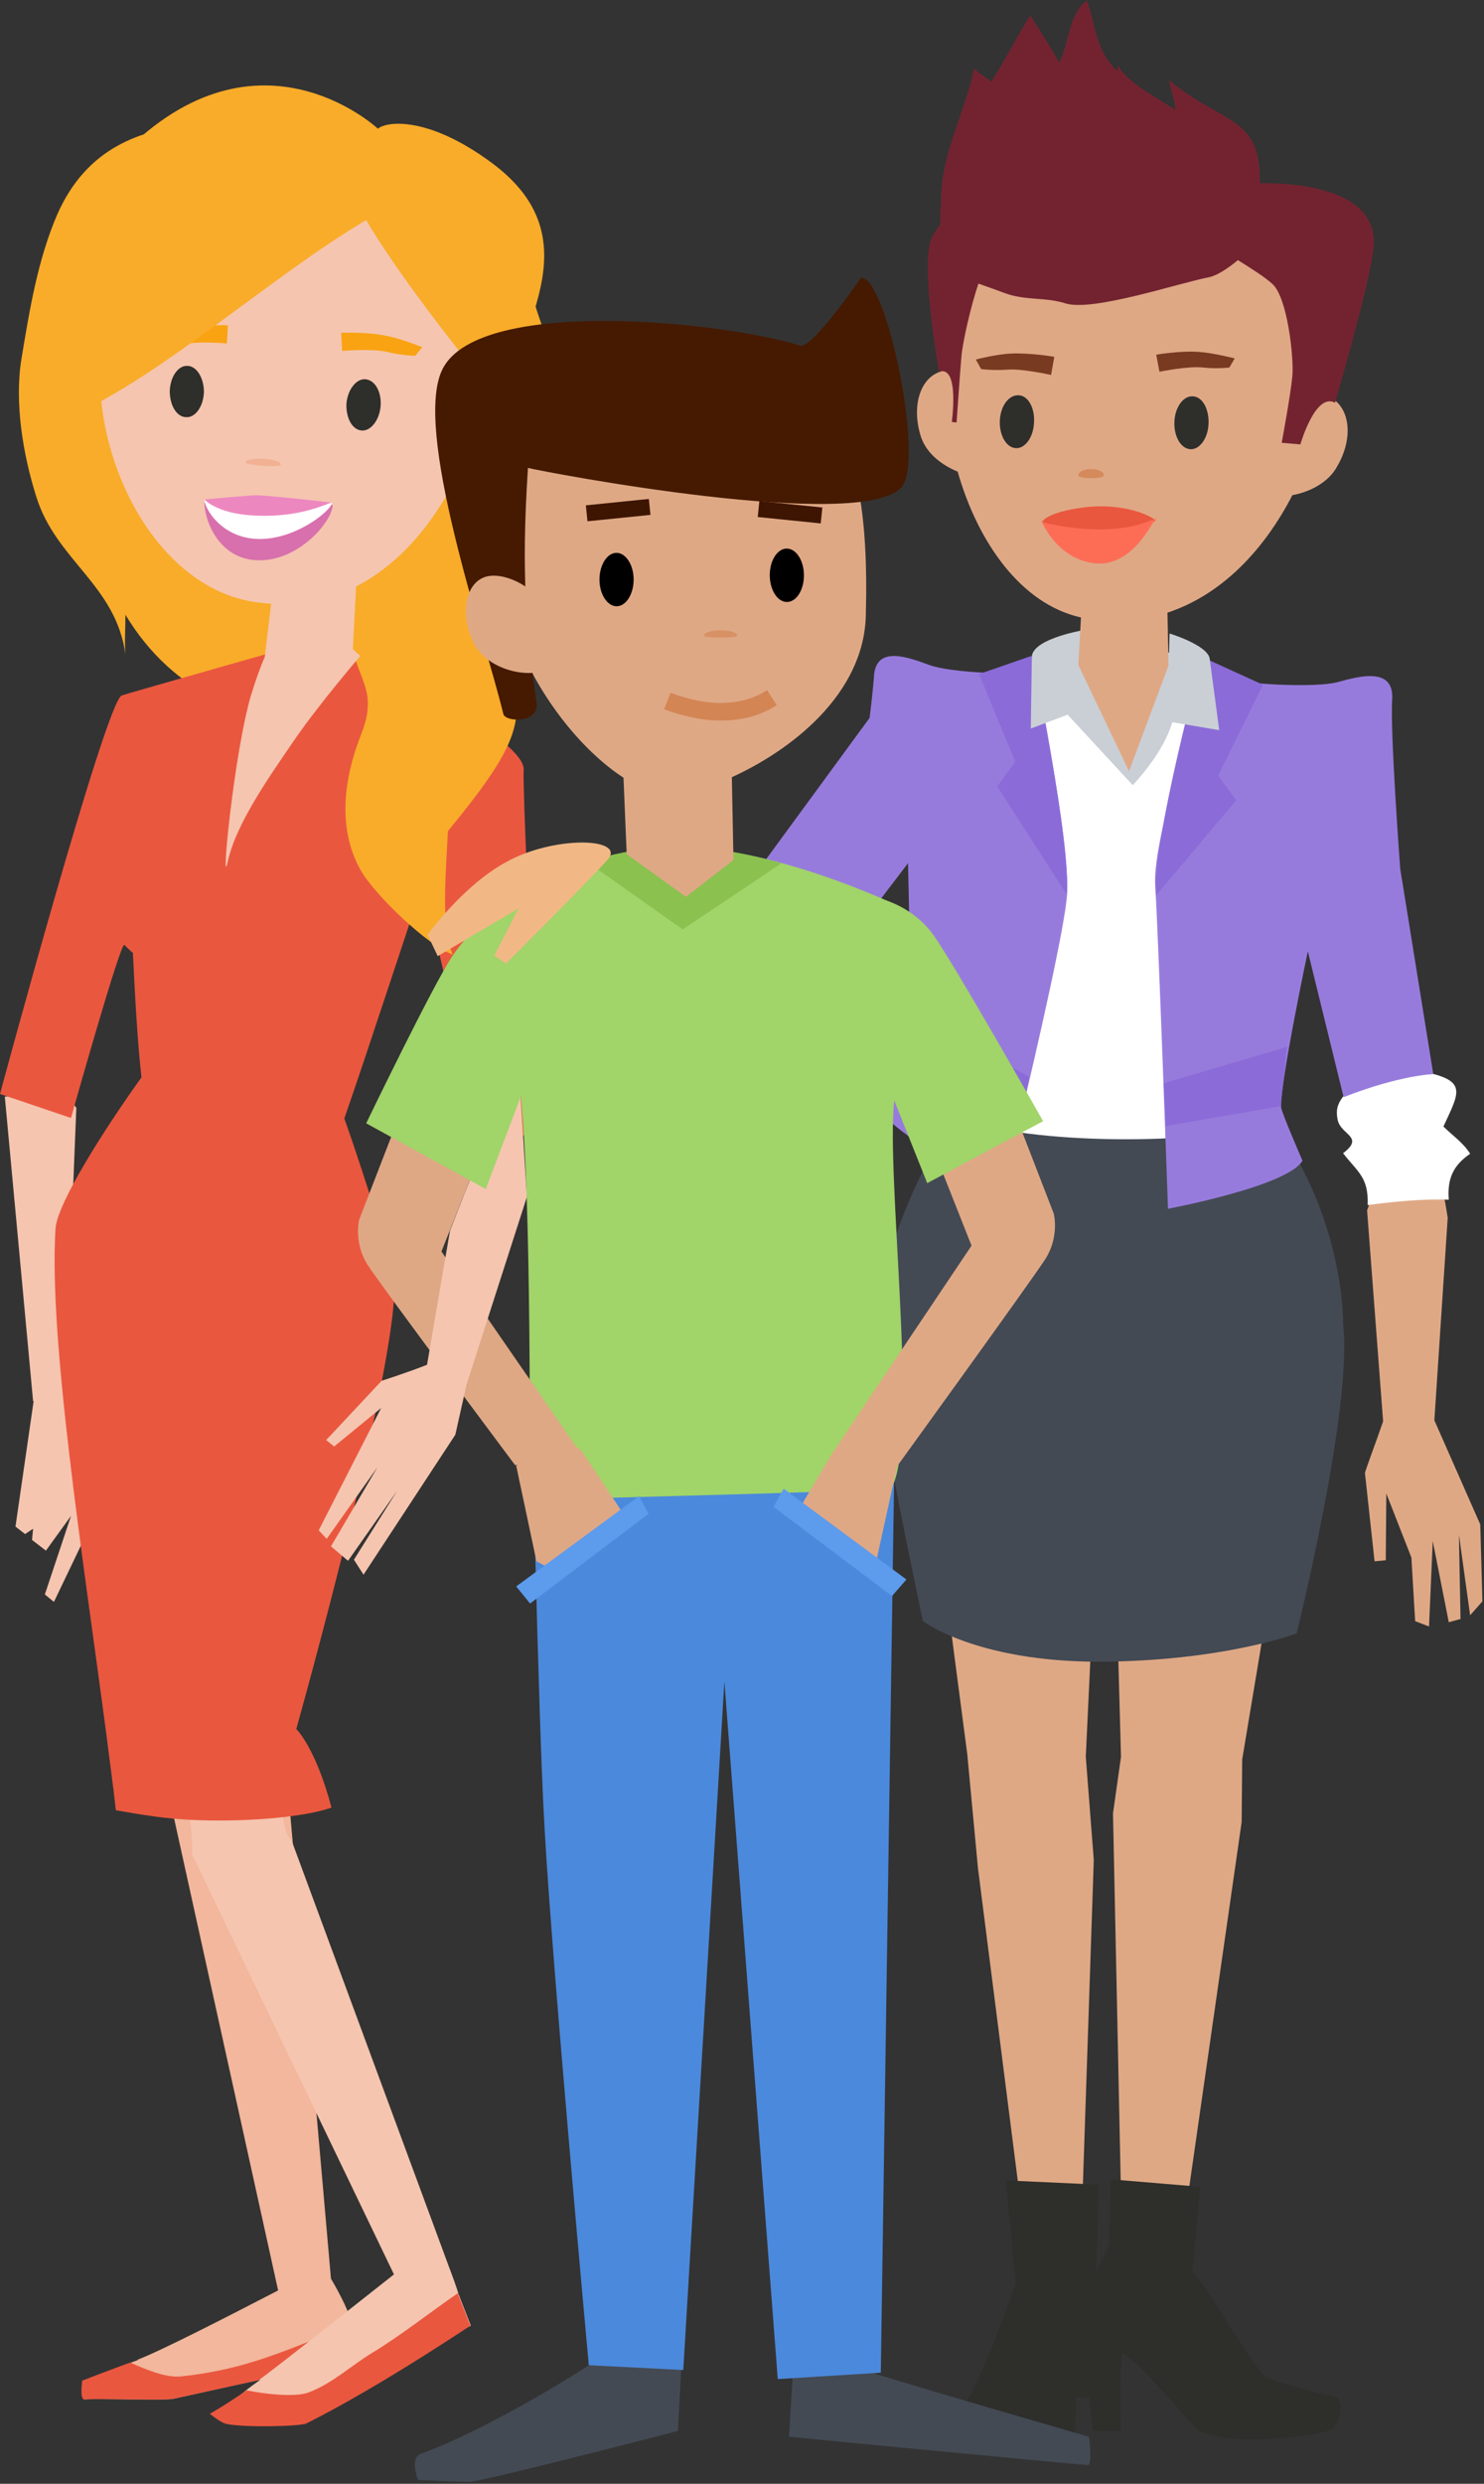 <svg version="1.1" id="_x30_6_x5F_reflex_x5F_finales" xmlns="http://www.w3.org/2000/svg" x="0px" y="0px" width="278px" height="465px" viewBox="0 0 278 465" xml:space="preserve"><rect x="0" y="0" width="278" height="465" fill="#333333" stroke="none"/><style type="text/css">.st0{fill:#F5C5AF;} .st1{fill:#F9AC29;} .st2{fill:#F2B79C;} .st3{fill:#EA573F;} .st4{fill:#2E2E2B;} .st5{fill:#F9A312;} .st6{fill:#D870AD;} .st7{fill:#F2B193;} .st8{fill:#ED87C0;} .st9{fill:#FFFFFF;} .st10{fill:#82512C;} .st11{fill:#DFA885;} .st12{fill:#434A54;} .st13{fill:#977BDC;} .st14{fill:#8B6BD8;} .st15{fill:#CACFD6;} .st16{fill:#FBCA8E;} .st17{fill:#C5863E;} .st18{fill:#783A20;} .st19{fill:#FD6D56;} .st20{fill:#732330;} .st21{fill:#D48A5B;} .st22{fill:#4B89DC;} .st23{fill:#A1D469;} .st24{fill:#5D9BEC;} .st25{fill:#8BC14F;} .st26{fill:#D38554;} .st27{fill:#D79165;} .st28{fill:none;stroke:#3D1500;stroke-width:3;} .st29{fill:#451A00;} .st30{fill:#F1B886;}</style><g id="XMLID_343_"><path id="XMLID_4473_" class="st0" d="M23.2 288.2l-3.3-15.1s-6.9-9.3-7.8-11.2l2.2-54.5-1.8-2.4-11.6.3 5.3 57h.1l-3.4 23.5 1.8 1.4 1.5-1-.2 2.1 2.6 2 4.7-6.5-4.9 14.7 1.7 1.4 5.8-12.1 1.6-10.8 3.9 11.3 1.8-.1z"/><g id="XMLID_344_"><path id="XMLID_345_" class="st1" d="M36.9 23.2c-10.7 1-20.7 4.5-26.2 17C7.1 48.6 5.6 57.6 4 67.3c-1.3 8.1.3 17.8 2.8 25.7 3.7 11.9 14.9 16.5 16.7 29.5-.2-2.4 0-4.9 0-7.4 4.3 7.1 10.4 13.1 18.9 16.7 69.3 29-1.2-109-5.5-108.6z"/><path id="XMLID_346_" class="st2" d="M65.9 435.4c0-1.7-2.3-6.1-3.9-8.8L51.7 309.2l-24.5 6.7 24.9 112.9c-8.7 4.5-21.7 11.2-26.4 13h.2c-5.8 2.2-10.4 3.9-10.4 3.9s-.5 3.6.4 3.5c1.5-.2 15.2.2 16.5-.1 14.8-3.3 34.1-7.4 34.1-7.4l-.6-6.3z"/><path id="XMLID_4470_" class="st3" d="M65.9 435.2c-6.1 2.3-12.1 5-18.3 6.9-4.5 1.4-9 2.3-13.7 2.8-2.8.3-6.6-1.3-9.5-2.6-5.2 1.9-9 3.4-9 3.4s-.5 3.6.4 3.5c1.5-.2 15.3.2 16.6-.1 14.9-3.3 34.3-7.4 34.3-7.4l-.8-6.3v-.2z"/><path id="XMLID_347_" class="st0" d="M85.9 429.5c-.3-1.1-1.1-3.3-1.9-5.4l-29.4-79.6c-3-2.5-2.1-19.6-2.8-19.5-3.4.7-11.5 4.6-14.1 6-3.9 2.1-1.5 10.5-1.7 16.2l37.8 78.6c-8.5 6.7-21.1 16.7-25.2 19.7h.2c-5.1 3.6-3.7 3.2-3.7 3.2s.3 3.6 1.2 3.3c1.4-.5 9.4-.4 10.6-1 13.6-6.8 31.3-15.6 31.3-15.6l-2.3-5.9z"/><path id="XMLID_4468_" class="st3" d="M85.8 429.3c-5.4 3.7-10.5 7.8-16.1 11.2-4.1 2.5-7.4 5.7-11.9 7.4-2.6 1-8.8.2-11.6-.4-4.5 3.1-6.9 4.4-6.9 4.4s1.9 1.5 2.8 1.8c2.5.8 14.1.6 15.3 0 13.6-6.8 30.7-18.3 30.7-18.3l-2.3-5.9c.1-.1 0-.1 0-.2z"/><path id="XMLID_4467_" class="st3" d="M61 119.3S23.2 130 22.8 130.2c-3 1.2-22.8 74.6-22.8 74.6l13.3 4.5s9.3-33.1 10-32.4c.6.6 1.1 1.1 1.6 1.5.4 8.7.9 17 1.6 23.3-6.9 9.6-15.8 23.6-16.1 28.3-1.3 20.6 5.1 61.3 9.5 94.5.6 4.9 1.3 9.7 1.8 14.4 2.3.4 4.5.8 6.8 1.1 10.2 1.6 26.9.8 33.6-1.6-3-11.3-6.6-14.7-6.6-14.7s20.7-73.6 18.2-85.6c0 0-4.7-16.1-9.2-28.7 4.5-12.9 12.9-38.8 14.6-43.5 5.3 19.4 10.3 46.3 10.3 46.3l11.5.5s-3.1-65.2-2.8-68.6c.4-6.5-37.1-24.8-37.1-24.8z"/><path id="XMLID_4466_" class="st1" d="M66.1 120.9c.2 3.5 2.7 6.9 2.8 10.4.1 4-1.4 5.9-2.6 10.1-2.2 7.3-2.4 14.9 1.2 21.4 2.6 4.7 12.7 14.3 17.3 15.9-2.3-5.2-1.2-16-.9-23.1 16.4-19.9 13.1-20.9 11.8-36.5-.6-7.5 11.6-24.8 12.3-32.1.7-8.3-7.8-28.7-7.9-30.6-1-19.3-34.4 56.2-34 64.5z"/><path id="XMLID_348_" class="st0" d="M91.1 71.8c.2-1.1.4-2.2.5-3.2C94.2 47 78 29.5 56.5 26.9 35 24.3 21.6 42.3 19 64c-2.6 21.6 10.3 46.5 29.4 48.8.8.1 1.6.2 2.4.2l-1.2 10c-.6 1.3-1.6 4-2.5 6.9-3.2 10.5-5.9 38.1-4.4 31.3 1.5-6.9 7.6-15.6 12.4-22.6 4.5-6.6 12.4-15.8 12.4-15.8-.4-.3-.9-.8-1.4-1.3l.6-11.7c8.4-4.3 14.9-12.3 19.2-21.3.3.2.7.3 1.1.3 2.8.3 7.9-3.2 8.3-7.9.4-4.8-1.4-8.6-4.2-9.1z"/><path id="XMLID_4464_" class="st4" d="M71.3 76c-.2 2.6-1.8 4.7-3.5 4.6-1.8-.1-3-2.3-2.9-5 .2-2.6 1.8-4.7 3.5-4.6 1.8.1 3.1 2.3 2.9 5z"/><path id="XMLID_4463_" class="st4" d="M38.2 73.4c-.1 2.7-1.6 4.8-3.3 4.7-1.8 0-3.1-2.2-3.1-4.9.1-2.7 1.6-4.8 3.3-4.7 1.7 0 3.1 2.2 3.1 4.9z"/><path id="XMLID_4462_" class="st5" d="M63.9 62.3s4.9-.2 8.6.6c2.7.5 6.6 2.1 6.6 2.1l-1.3 1.6s-2.3 0-5.2-.7c-2.9-.7-8.5-.2-8.5-.2l-.2-3.4z"/><path id="XMLID_4461_" class="st5" d="M42.7 60.9s-4.9-.2-8.6.6c-2.7.5-6.6 2.1-6.6 2.1l1.3 1.6s2.3 0 5.2-.7c2.9-.7 8.5-.2 8.5-.2l.2-3.4z"/><path id="XMLID_4460_" class="st6" d="M62.3 94.7c-.2 3-6.2 10.2-13.7 10.2-7.8 0-10.4-7.9-10.3-10.9 0-.1 2.1 4.1 10.6 4.5 6.9.3 13.5-5.2 13.4-3.8z"/><path id="XMLID_349_" class="st1" d="M92 30.4c-12.1-8.9-19.8-7.6-21.2-6.3 0 0-23.4-21.9-49.3 6.3-4 4.3-8 23-8.4 47.6 17.3-7.6 37.4-26.1 55.5-36.8 7 12.1 26.9 37.1 26.8 34.7-.2-12.9 16.9-30.6-3.4-45.5z"/><path id="XMLID_4458_" class="st7" d="M46 86.6c0-.5 1.5-.8 3.4-.7s3.3.6 3.2 1.1c0 .6-6.6.1-6.6-.4z"/><path id="XMLID_350_" class="st8" d="M38.3 93.5s9-.8 9.7-.8c4 .2 14.2 1.4 14.2 1.4s-7.8 4.4-14 4.2-9.9-4.8-9.9-4.8z"/><path id="XMLID_4456_" class="st9" d="M62.2 94.2c-.4 1.6-7 6.9-13.9 6.7-6.8-.2-10-5.7-10-7.4 0 0 2.2 2.6 9 3 10 .6 15.1-3 14.9-2.3z"/></g><g id="XMLID_351_"><path id="XMLID_4454_" class="st10" d="M228 229.8l-30.5-.7.2-16.8 36.9.8z"/><path id="XMLID_4453_" class="st9" d="M212.2 121.9l-40.5 9.4-.7 23.1 12.1 70.6 52.8 2.2 10.2-74.3 2.7-20.7z"/><path id="XMLID_352_" class="st11" d="M259.1 266.1l-3-39.5c1.5-3.7 2.7-13.8 8.3-14.7 4.5-.7 6.8 16.1 6.8 16.1l-2.5 37.9 8.6 19.5.4 14.4-2.3 2.6-2.1-15.1.3 15.8-2.2.6-3-15.2-.7 16-2.6-1-.7-11.9-4.7-12-.1 12.5-2.1.2-1.8-16.5c-.1-.1 2.1-5.9 3.4-9.7z"/><g id="XMLID_353_"><path id="XMLID_354_" class="st11" d="M207.5 242.2l-4.1 86.7 1.5 19.3-2.6 77.5c-4-.5-5.7-1.7-9.7-2.2l-9.4-73.8-2-21.3-9.7-74c6.2-8 34.2-17.7 36-12.2z"/><path id="XMLID_355_" class="st11" d="M244.4 259.3l-11.7 70.1-.1 11.7-12.3 85.6c-3.7-.4-6.2-.8-10-1.3l-1.8-85.9 1.5-10.6-2.2-79.6c1.6-5.4 31.1 2.1 36.6 10z"/></g><path id="XMLID_4448_" class="st4" d="M207.8 420.3l.3-12.3 16.7 1.4-1.4 15.8c3.2 3.9 11 17.1 13.6 19.8 4.7 1.9 13.7 3.9 13.7 3.9s.5 1.1.4 2.7c-.2 1.6-1.1 2.6-1.5 3.1-.8 1-12.5 2.4-17.9 1.9-5.4-.5-7.4-1.6-7.4-1.6s-11.2-13.2-14.1-14.5c-.6 7.5-.2 14.6-.2 14.6h-5.3l-1.6-14.9-.3-9.9 5-10z"/><path id="XMLID_4447_" class="st4" d="M180.6 450.4c3.6-5.4 8.7-20.4 9.7-22.9l-1.9-19.3 17.4.8-.4 15.4c.6 1.2 1.1 2.5 1.6 3.7-.1 2 .7 3.8.3 5.5-.4.5-1.4 10.1-1 6.6.3-2.7-2.5 8.8-2.5 8.8l-2.1-.3c-.2 3.4-.4 6.8-.4 7.4 0 1.2-10.9 2.6-15 2.2-4-.4-5.6-2-5.6-2s-.1-5.8-.1-5.9z"/><path id="XMLID_356_" class="st4" d="M263.6 200.7c.4.1.9.2 1.3.3l-1.3-.3z"/><path id="XMLID_357_" class="st9" d="M260.1 200.5c2.4.5 4.8-.1 7.1.3l1.3.3c-.4-.2-.9-.3-1.3-.3l-.7-.2c8.5 1.7 6.9 3.8 3.9 10.3 1.6 1.6 3.8 3.1 5 5.1-3.2 2.2-4.3 4.7-4 8.6-4.8-.2-10.6.4-15.2 1 .2-5.2-1.8-6.1-4.6-9.7 4.1-3.1-.4-3.4-1-6.2-.7-3.3 1-4 3-7.2 3-4.6-.1-3.3 6.5-2z"/><path id="XMLID_4442_" class="st12" d="M242.9 305.8s10.6-42.7 8.7-57.9c0 0 .5-18.9-12.7-37.5-14.2 4-45.8 4-59.1-1-8.3 7.4-15.5 30.6-16.4 38.9-.8 7.5 9.5 55.2 9.5 55.2s9.9 7.6 33 7.6c23.3-.1 37-5.3 37-5.3z"/><path id="XMLID_4441_" class="st13" d="M162.9 134.4c.4-3.2.7-6 .8-7.5.2-6.2 6.3-3.9 10.4-2.4 4.1 1.5 16.5 1.9 20 1.3 0 0 6.4 32.6 5.8 41.6-.4 6.1-5.5 28.3-8.7 41.8-1.5 6.2-6.5 12.4-6.5 12.4s-17.2-9.2-20-14c0 0 6-7 6-7.8.2-4.6-.6-38.2-.6-38.2l-21.4 28.1s-2-9-15.4-14.9l29.6-40.4z"/><path id="XMLID_358_" class="st14" d="M199.8 167.4l-13-20.2 3.4-4.6-6.8-16.4 9.8-3.4c.1-.1 7.6 35.2 6.6 44.6z"/><path id="XMLID_360_" class="st14" d="M170.6 189.2l22.2 12.4-1.4 6.8-21.1-8.6z"/><path id="XMLID_4438_" class="st13" d="M251.7 205.4c10.8-4.2 16.8-4.3 16.8-4.3l-6.2-38.5s-1.9-25.5-1.5-31.6c.4-6.1-5.9-4.5-10.2-3.3-4.2 1.1-16.6.4-20-.5l-4.6-1.3s-10.2 30.8-9.6 39.8c.6 9 2.4 60.6 2.4 60.6s22.4-4.2 25.2-9c0 0-4-9.2-4-10-.2-4.6 5-29.2 5-29.2l6.7 27.3z"/><path id="XMLID_361_" class="st14" d="M216.6 167.6l15-17.8-3.4-4.6 8.4-17-11.4-5.2s-9.6 35.2-8.6 44.6z"/><path id="XMLID_362_" class="st14" d="M241.1 196l-23.1 6.8.4 8 21.5-3.7z"/><path id="XMLID_363_" class="st15" d="M200 133.8l-6.9 2.6.2-13.6c.5-3.4 10.1-4.9 10.1-4.9l-.3 3.1c4.1-1 9.8-1.4 15.9 1.2l.1-3.6s6.9 2.1 7.5 4.6l1.8 13.5-8.8-1.5c-1.6 5.8-7.4 11.8-7.4 11.8L200 133.8z"/><path id="XMLID_4434_" class="st16" d="M235.8 82.8c-.5 4.7.3 7.8 3.1 8.2 2.9.3 8-3.1 8.6-7.7.5-4.6-1.4-8.7-4.2-9-2.9-.4-7 3.9-7.5 8.5z"/><path id="XMLID_4433_" class="st17" d="M246.6 51.3h-.2l-.3.3.5-.3z"/><path id="XMLID_4432_" class="st17" d="M246.1 51.6l-2.2 1.2c.9-.3 1.6-.8 2.2-1.2z"/><path id="XMLID_364_" class="st11" d="M249.2 74.4c-.2-.1-.4-.2-.6-.2.1-.6.2-1.3.3-1.9 3.2-21.8-12.8-39.8-34.4-42.9-21.6-3.2-33.8 11.5-37 33.3-.3 2.2-.5 4.4-.5 6.7-.3 0-.6.1-.9.2-3.9 1.3-5.4 6.8-3.5 12.4 1.1 3 3.9 5.1 6.8 6.3 3.8 13.3 11.9 24.8 23.1 27.3l-.5 8.9 9.5 19.9 7.4-19.8-.2-9.9c10.3-3.4 18.2-11.9 23.4-22 3.3-.6 6.8-2.4 8.4-5.4 3.1-5.3 2.4-11-1.3-12.9z"/><path id="XMLID_4430_" class="st4" d="M226.4 79.3c-.1 2.8-1.7 4.9-3.4 4.8-1.8-.1-3.1-2.4-3-5.1.1-2.8 1.7-4.9 3.4-4.8 1.8 0 3.1 2.3 3 5.1z"/><path id="XMLID_4429_" class="st4" d="M193.7 79.1c-.1 2.8-1.7 4.9-3.4 4.8-1.8-.1-3.1-2.4-3-5.1.1-2.8 1.7-4.9 3.5-4.8 1.7 0 3.1 2.3 2.9 5.1z"/><path id="XMLID_4428_" class="st18" d="M216.6 66.4s4.6-.8 8.2-.5c2.6.2 6.5 1.2 6.5 1.2l-1 1.7s-2.2.3-5 0-8.1.8-8.1.8l-.6-3.2z"/><path id="XMLID_4427_" class="st18" d="M197.5 66.8s-4.6-.8-8.2-.6c-2.6.1-6.5 1.1-6.5 1.1l1 1.8s2.2.3 5 .1c2.8-.2 8.1 1 8.1 1l.6-3.4z"/><path id="XMLID_4426_" class="st3" d="M195.2 97.7s.8-1.8 7.8-2.7c6.9-.9 12.2 1.3 13.3 2.3 1.3 1.1-14.7 4.1-21.1.4z"/><path id="XMLID_4425_" class="st19" d="M215.9 97.3c-6.2 2.7-14.1 2-20.6.5 0 0 .7.4.7.3-.1 0-.8-.6-.9-.6 0 0 2.6 6.8 9.5 7.9 6.9 1.1 10.7-6.5 11.8-8.2.3-.2.3.5-.5.1z"/><path id="XMLID_365_" class="st20" d="M236 34.3c.3-12.7-6.9-10.9-17-19.3.3 2 1.1 3.7 1.2 5.6-3.2-2.2-9.1-5.1-10.8-8.4-.1.3 0 .8-.1 1.1-4.1-3.8-4-8.6-5.7-13.2-3.5 2.6-3.3 8.2-5.2 11.6-1.7-3.1-3.5-5.9-5.4-8.8-2.5 3.9-4.9 8.7-7.3 12.4-.9-.8-2.5-1.6-3.2-2.5-1.7 8.2-6 15.5-6.2 24.1 0 1.7-.3 3.4-.1 5.1-1 1.2-1.7 2.4-2 3.5-1.5 6.2 1.7 24.1 1.7 24.1 3.9-1.3 2.4 9.4 2.4 9.4l.9.1s.6-8.9.9-12.3c.2-2.6 1.8-9.7 3.2-13.7 1.7.6 3.4 1.2 5 1.8 3.8 1.4 7.6.7 11.3 1.9 5.1 1.6 21.2-3.8 26.9-4.9 1.5-.3 3.6-1.7 5.4-3.2 2.4 1.5 5.1 3.2 6.5 4.5 2.8 2.6 4 13.8 3.7 17.2-.3 3.4-2 12.5-2 12.5l3.5.3s2.8-9.8 6.5-7.8c0 0 6.6-22.6 7.2-28.9 1.3-11.6-15.9-12.3-21.3-12.2z"/><path id="XMLID_366_" class="st21" d="M202 89c0-.7 1.1-1.2 2.4-1.2 1.3 0 2.4.5 2.4 1.2s-4.8.7-4.8 0z"/></g><path id="XMLID_367_" class="st0" d="M136.8 289.6l3.8-9.8 1.7-.2 1 .5-3.6 11.4-1.5.1-1.5-.9z"/><path id="XMLID_368_" class="st0" d="M140.5 293.6l4.8-12 .9-.8 1.6.8.2 1.2-3.3 11.8z"/><path id="XMLID_369_" class="st0" d="M147.4 295l3.1.6 2.2-10.8-.6-1.2-1.9-.2-.9.9z"/><g id="XMLID_370_"><path id="XMLID_4412_" transform="matrix(1 .012 -.012 1 4.976 -1.355)" class="st11" d="M112.6 411.2h13.2v33.1h-13.2z"/><path id="XMLID_4411_" transform="matrix(1 .012 -.012 1 4.983 -1.779)" class="st11" d="M149.1 411.7h13.2v33.1h-13.2z"/><path id="XMLID_4408_" class="st12" d="M148.6 443.1l-.8 13.1s51.8 5 56 5.3c.9 0 .2-5.3.2-5.3s-44.3-12.8-42.9-12.8c1.5 0-12.5-.3-12.5-.3z"/><path id="XMLID_4404_" class="st12" d="M127.8 440l-.8 15.1s-34.6 9-38.8 9.5c-.9.1-9.9-.3-9.9-.3s-1.6-4.1.5-4.9c13.6-4.9 34.7-18.3 33.6-18.2-1.5.1 15.4-1.2 15.4-1.2z"/><path id="XMLID_375_" class="st22" d="M99.5 257.7s1.3 63.7 2.5 84.3c1.4 25.7 8.3 100.8 8.3 100.8l17.7.9 7.7-128.9 10 130.6 19.3-1.2 3-201.2c-5.4-9-62.6 13.9-68.5 14.7z"/><path id="XMLID_4395_" class="st23" d="M168.3 169.6s-24.6-11.8-43-11c-18.5.8-35.9 11.3-37.6 17.9-.9 3.5 6.4 2 9.7 27.5 2.3 18.3 1.8 76.8 1.8 76.8s67.4-1.7 67.7-2.1c5.6-8.8-1.4-61.8.8-73.8 3.9-21.6 1.6-27.6.6-35.3z"/><path id="XMLID_4380_" class="st11" d="M102 293.1c5.1-3.1 9.7-6.7 14.3-10.4l-7.3-11c-3.5-3.9-12.3 2.7-12.3 2.7l3.8 17.9 1.5.8z"/><path id="XMLID_2360_" class="st11" d="M162.6 293.4c-5.2-2.9-8.9-6.2-13.6-9.7l6.7-11.3c3.4-4.1 12.4 1.9 12.4 1.9l-4 18.2-1.5.9z"/><path id="XMLID_2227_" class="st24" d="M96.7 297l2.6 3.2 22.2-16.8-1.8-3.3z"/><path id="XMLID_1401_" class="st24" d="M169.8 295.7l-2.7 3.1-22.2-16.7 1.9-3.4z"/><path id="XMLID_376_" class="st11" d="M155.7 272.4l26.3-39.2-7.8-19.7 16-4.9 7.2 18.6s1.1 4.2-1.5 8.4c-2.7 4.2-27.7 38.7-27.7 38.7l-12.5-1.9z"/><path id="XMLID_379_" class="st23" d="M165.7 168.5s5.5 1.4 9.2 6.6c4.3 6.1 20.5 34.8 20.5 34.8l-21.7 11.6-19.1-47.8 11.1-5.2z"/><path id="XMLID_380_" class="st11" d="M109 272.4l-26.3-38.1 7.8-19.7-16-4.9-7.2 18.6s-1.1 4.2 1.5 8.4c2.7 4.2 27.7 37.6 27.7 37.6l12.5-1.9z"/><path id="XMLID_381_" class="st25" d="M111.2 162.2l16.7 11.8 18.5-12.4c-6.9-1.9-14.4-3.3-21.2-3-5.4.2-10.6 1.3-15.5 2.8.7.3 1.5.8 1.5.8z"/><path id="XMLID_274_" class="st9" d="M137.9 132.8c-.4-.1-.9-.2-1.4-.3.1-.4.1-.7.1-.8l1.3 1.1z"/><path id="XMLID_382_" class="st11" d="M121.9 67.6c-20.4.6-29.7 17.1-28.3 38.4 1.1 16.4 12.7 32.8 23.2 39.6l.6 14.3 11.1 8 8.9-6.9-.3-15.5c11-5 24.8-15.5 25.1-30.4 1-39-9.1-48.4-40.3-47.5z"/><path id="XMLID_269_" d="M112.3 108.5c0 2.8 1.5 5 3.2 5 1.8 0 3.2-2.3 3.2-5 0-2.8-1.5-5-3.2-5-1.8 0-3.2 2.3-3.2 5z"/><ellipse id="XMLID_102_" transform="matrix(-1 .005 -.005 -1 295.339 214.564)" cx="147.4" cy="107.6" rx="3.2" ry="5"/><g id="XMLID_383_"><path id="XMLID_99_" class="st26" d="M135 134.9c-3.2 0-6.7-.7-10.6-2.1l1.2-3.1c3.5 1.3 6.7 1.9 9.4 1.9 3.5 0 6.4-.9 8.7-2.4l1.8 2.8c-2.8 1.9-6.4 2.9-10.5 2.9z"/></g><path id="XMLID_28_" class="st27" d="M131.9 119c0-.6 1.4-1 3.1-1 1.7 0 3.1.4 3.1 1-.1.5-6.2.5-6.2 0z"/><path id="XMLID_384_" class="st28" d="M109.9 96.1l11.8-1.2"/><path id="XMLID_386_" class="st28" d="M153.9 96.5l-11.8-1.2"/><path id="XMLID_25_" class="st29" d="M83 68.9c7.2-13.4 52.4-8.7 66.9-4.2 2.2.7 11.4-12.7 11.4-12.7 4.8-.3 11.9 34.3 7.6 39.2-7.5 8.5-66.8-2.8-70-3.6-1.3 20-.3 30.4 1.6 43.9.6 4-5.8 3.7-6.2 2.2-3.7-15.2-17.2-53.8-11.3-64.8z"/><path id="XMLID_24_" class="st11" d="M102.9 114.8c2.4 5 2.7 9-.7 10.6-3.4 1.6-11 0-13.5-5.1-2.4-5-1.7-10.5 1.7-12.1 3.4-1.6 10.1 1.5 12.5 6.6z"/><path id="XMLID_8_" class="st0" d="M61.1 269.6l10.4-11.1s5-1.6 8.5-3l4.3-25.1c.2-.4 7.9-20.9 12.7-29.9.3-.6 1.7 23.6 1.7 23.6l-11.3 35.1-2.1 9.4-17.2 26.2-1.8-2.8 8.1-12.9-9.2 13.1-3.2-2.7 8.7-14.8-9.5 13.4-1.5-1.6 11.7-22.9-8.8 7.2-1.5-1.2z"/><path id="XMLID_387_" class="st23" d="M91.7 172.5s-2.8.4-6.9 6.4c-3.6 5.3-16.2 31.4-16.2 31.4L91 222.6l16.8-44.4-16.1-5.7z"/><path id="XMLID_6_" class="st30" d="M114.1 160.6c-1.1 1.6-19.3 19.8-19.3 19.8l-2.2-1.5 4.5-8.8L82 179l-1.9-4s6.6-9.2 14.7-13.6c8.8-4.9 21.8-4.6 19.3-.8z"/></g></g></svg>